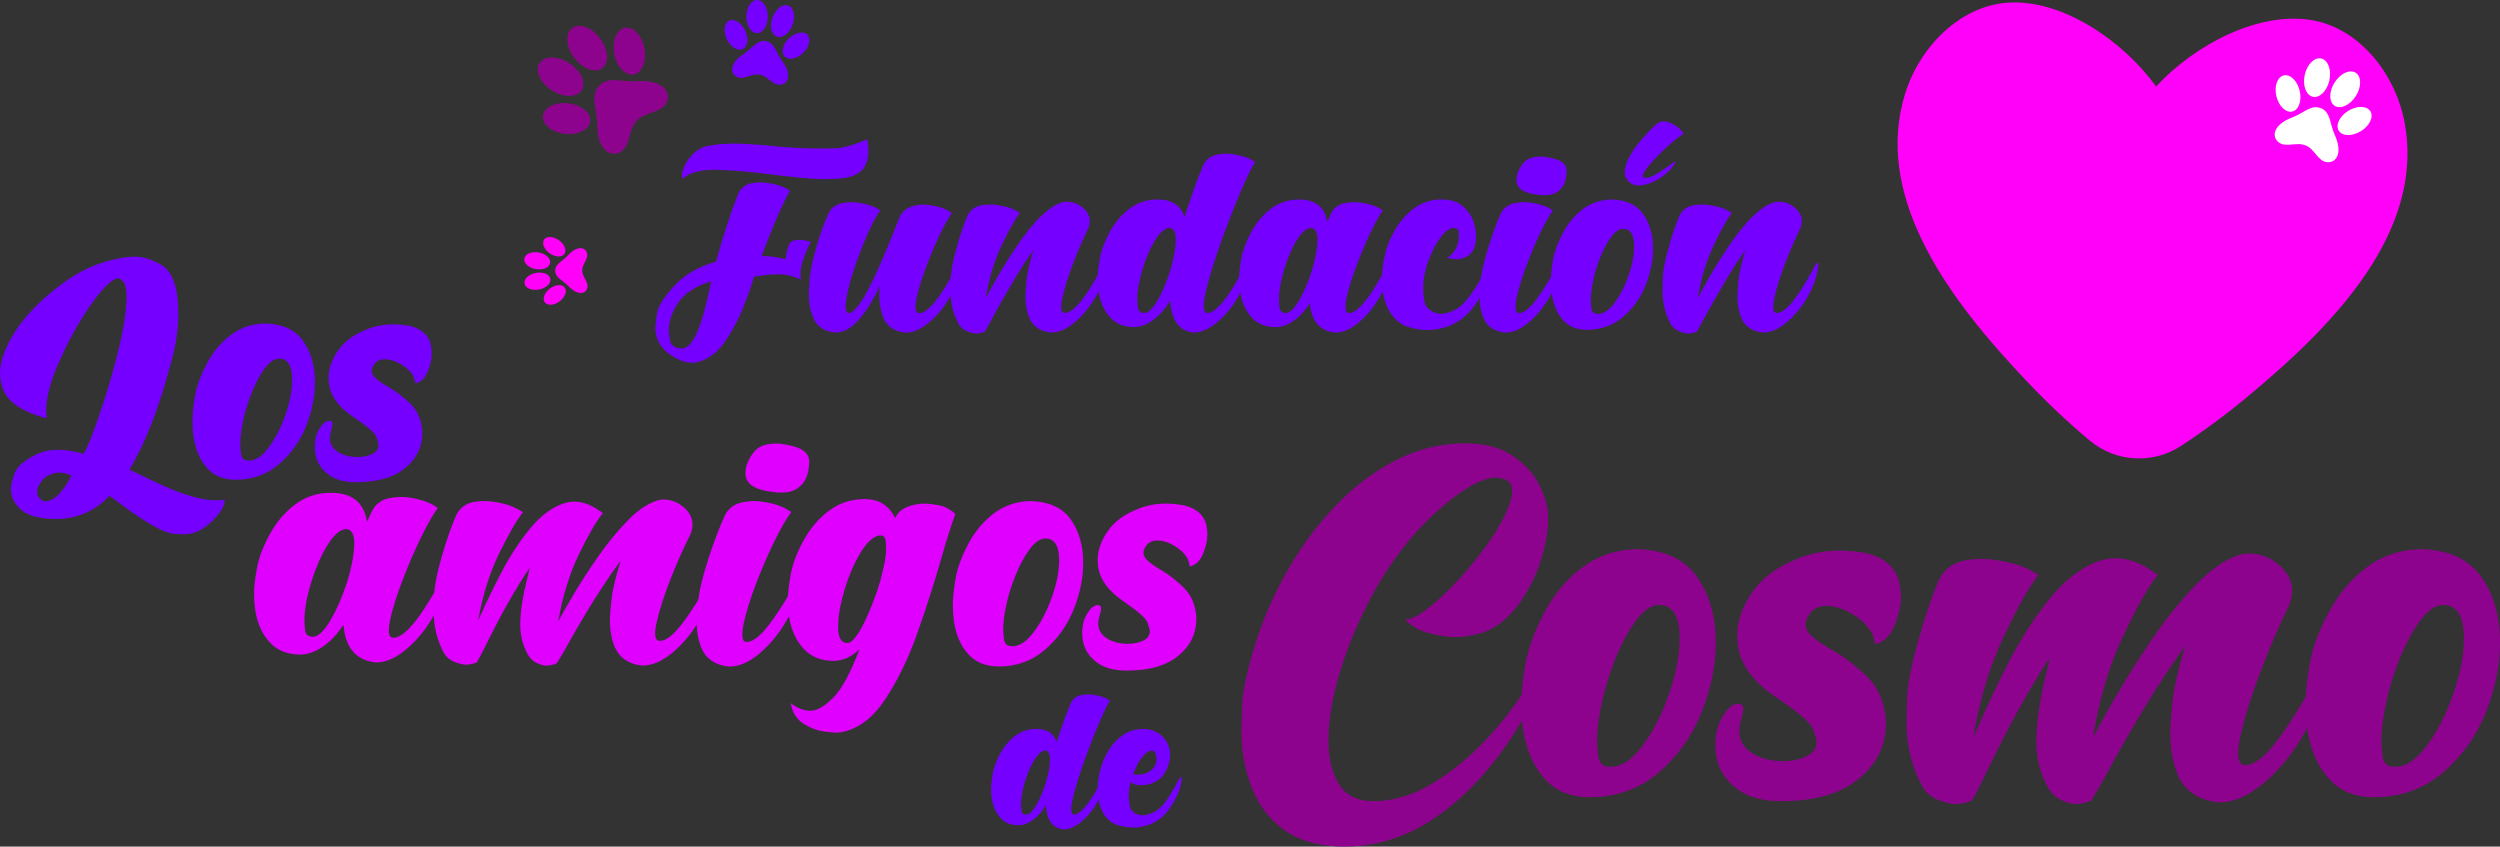 <?xml version="1.0" encoding="UTF-8"?>
<svg xmlns="http://www.w3.org/2000/svg" id="Capa_2" data-name="Capa 2" viewBox="0 0 543.6 184.09">
  <rect x="0" y="0" width="543.6" height="184.09" fill="#333333" stroke="none"/>
  <defs>
    <style>
      .cls-1 {
        fill: #fff;
      }

      .cls-2 {
        fill: #7600ff;
      }

      .cls-3 {
        fill: #8d038e;
      }

      .cls-4 {
        isolation: isolate;
      }

      .cls-5 {
        fill: #df00ff;
      }

      .cls-6 {
        fill: #ff00f9;
      }
    </style>
  </defs>
  <g id="Capa_2-2" data-name="Capa 2">
    <g>
      <g>
        <path class="cls-6" d="M440.82,83.02c4.3,4.54,8.85,8.82,13.61,12.81,.01,0,.02,.02,.03,.02,5.6,4.65,13.61,5.12,19.72,1.15,.01,0,.02-.01,.03-.02,5.2-3.41,10.21-7.13,15-11.15,8.93-7.46,19.55-17.1,26.58-28.34,5.8-9.28,9.15-19.65,7.08-30.78-1.99-10.67-9.76-20.39-19.86-22.27-11.68-2.18-25.87,5.31-34.18,14.37-7.21-9.97-20.43-19.04-32.28-18.23-10.25,.7-19.09,9.46-22.31,19.82-3.35,10.81-1.23,21.5,3.47,31.39,5.68,11.98,15.11,22.78,23.11,31.23h0Z"></path>
        <g>
          <path class="cls-1" d="M504.66,23.53c-2.21-.85-3.57,.99-6.32,2.04-4.04,1.54-4.46,4.14-2.88,5.37,1.58,1.23,3.92-.15,5.84,.68,0,0,.01,0,.02,0h.02c1.95,.77,2.63,3.4,4.62,3.64,1.98,.24,3.52-1.9,1.75-5.84-1.21-2.69-.87-4.94-3.03-5.91h0Z"></path>
          <path class="cls-1" d="M500.04,19.71c.52,2.17-.19,4.2-1.58,4.54-1.4,.34-2.96-1.15-3.48-3.31-.52-2.17,.19-4.2,1.58-4.54,1.4-.34,2.96,1.15,3.48,3.31Z"></path>
          <path class="cls-1" d="M510.62,24.09c-1.9,1.16-2.83,3.1-2.08,4.33,.75,1.23,2.9,1.27,4.8,.11,1.9-1.16,2.83-3.1,2.08-4.33-.75-1.23-2.9-1.27-4.8-.11Z"></path>
          <path class="cls-1" d="M506.5,17.47c-.51,2.3-2.11,3.9-3.59,3.57-1.48-.32-2.27-2.45-1.77-4.75,.51-2.3,2.11-3.9,3.59-3.57,1.48,.32,2.27,2.45,1.77,4.75Z"></path>
          <path class="cls-1" d="M507.63,17.94c-1.26,1.98-1.25,4.25,.02,5.07,1.28,.81,3.34-.13,4.6-2.12,1.26-1.98,1.25-4.25-.02-5.07-1.28-.81-3.34,.13-4.6,2.12Z"></path>
        </g>
      </g>
      <g class="cls-4">
        <path class="cls-2" d="M40,116.17c-.1,0-.76-.02-1.98-.07-1.22-.05-3-.77-5.34-2.15-2.33-1.39-4.58-2.91-6.73-4.58l-2.15-1.57c-3.2,3.36-7.07,5.04-11.6,5.04-3.95,0-6.67-.85-8.18-2.55-1.11-1.21-1.66-2.53-1.66-3.96,0-.69,.25-1.79,.76-3.3,.51-1.52,2.11-2.93,4.82-4.24,1.37-.65,2.94-.98,4.7-.98s3.56,.29,5.58,.88c.78-1.4,1.86-4.07,3.23-8,1.37-3.93,2.66-8.22,3.87-12.85,1.47-5.61,2.2-10.07,2.2-13.37,0-2.45-.62-3.77-1.86-3.96-1.37,.16-3.38,2.14-6.02,5.92s-4.99,8.06-7.05,12.83c-1.7,3.95-2.55,7.31-2.55,10.08,0,.56,.03,1.09,.1,1.62-5.48-1.44-8.7-3.7-9.64-6.8-.33-1.01-.49-2.04-.49-3.08,0-2.19,.85-4.78,2.55-7.78,1.7-3,4.27-6,7.71-9.01,3.44-3,6.81-5.17,10.11-6.51,3.52-1.31,6.51-1.96,8.96-1.96,1.86,0,3.82,.62,5.87,1.86,2.38,1.5,3.57,5.01,3.57,10.53,0,3.39-.54,6.97-1.62,10.72-2.51,9.59-5.52,17.33-9.01,23.2l3.82,1.81c6.43,3.23,11.42,4.85,14.98,4.85,.62,0,1.26-.03,1.91-.1,0,1.24-.82,2.68-2.45,4.31-2.02,2.12-4.16,3.18-6.41,3.18Zm-29.96-7.15c.33,0,.82-.17,1.47-.51,.65-.34,1.39-1.06,2.2-2.15,.82-1.09,1.42-2.08,1.81-2.96-.98-.42-1.88-.64-2.69-.64-.59,0-1.33,.2-2.23,.59-.9,.39-1.61,1.11-2.13,2.15-.26,.52-.39,1-.39,1.42,0,.49,.15,.93,.44,1.32,.46,.52,.96,.78,1.52,.78Z"></path>
        <path class="cls-2" d="M51.3,104.32c-2.61,0-4.67-.82-6.17-2.45-2.19-2.38-3.28-5.81-3.28-10.28,0-1.34,.17-3.08,.51-5.24,.34-2.15,1.18-4.52,2.52-7.1,1.34-2.58,3.07-4.68,5.19-6.32,2.12-1.63,4.58-2.5,7.39-2.59,3.65,.03,6.38,1.17,8.18,3.43,1.89,2.48,2.84,5.6,2.84,9.35,0,3.1-.64,6.27-1.91,9.5-1.27,3.23-3.21,5.98-5.83,8.25-2.61,2.27-5.76,3.42-9.45,3.45Zm2.79-4.16c1.34,0,2.64-.77,3.92-2.33,1.27-1.55,2.38-3.45,3.33-5.7,1.47-3.56,2.2-6.74,2.2-9.55,0-3.07-.95-4.6-2.84-4.6-1.11,0-2.24,.82-3.38,2.45-1.04,1.5-1.98,3.34-2.81,5.51-.83,2.17-1.44,4.35-1.84,6.54-.29,1.57-.44,2.94-.44,4.11,0,.46,.06,1.17,.17,2.13,.11,.96,.68,1.44,1.69,1.44Z"></path>
        <path class="cls-2" d="M77.45,104.86c-2.45,0-4.41-.52-5.87-1.57-2.09-1.47-3.13-3.51-3.13-6.12,0-1.92,.54-3.52,1.62-4.8,.46-.55,.96-.85,1.52-.88,.46,.03,.69,.23,.69,.59,0,.39-.08,.87-.25,1.42-.2,.72-.29,1.32-.29,1.81,0,1.14,.52,2.09,1.57,2.84,1.21,.82,2.68,1.22,4.41,1.22,1.4,0,2.58-.28,3.52-.83,.72-.42,1.08-1.01,1.08-1.76,0-.36-.17-.97-.51-1.84-.34-.86-2.02-2.3-5.02-4.31-3-2.01-4.73-4.27-5.19-6.78-.1-.59-.15-1.16-.15-1.71,0-1.89,.66-3.83,1.98-5.8s3.4-3.53,6.24-4.68c1.79-.75,3.74-1.13,5.83-1.13,1.21,0,2.48,.13,3.82,.39,2.38,.65,3.82,1.94,4.31,3.87,.16,.72,.24,1.44,.24,2.15,0,1.14-.29,2.43-.88,3.87-.59,1.44-1.49,2.28-2.69,2.55-.07-1.27-.77-2.43-2.1-3.48-1.53-1.17-3.07-1.76-4.6-1.76-1.34,0-2.25,.7-2.74,2.1l-.05,.34c0,.62,.32,1.21,.95,1.76s1.53,1.16,2.67,1.81c1.66,.95,3.26,2.16,4.8,3.65,1.53,1.49,2.4,3.5,2.59,6.05v.34c0,3.04-1.24,5.57-3.72,7.61-2.48,2.04-6.02,3.06-10.62,3.06Z"></path>
      </g>
      <g class="cls-4">
        <path class="cls-5" d="M81.76,144.03h-.21c-4.18-.5-6.47-3.23-6.86-8.19-1.38,2.1-2.9,3.71-4.58,4.83-1.67,1.12-3.31,1.67-4.9,1.66-2.8-.03-4.99-.92-6.56-2.67-2.33-2.52-3.46-6.14-3.4-10.84,.02-1.35,.23-3.14,.64-5.37,.41-2.23,1.34-4.67,2.79-7.32,1.45-2.65,3.31-4.82,5.58-6.5,2.27-1.69,4.88-2.51,7.82-2.48,4.54,.05,7.11,2.16,7.72,6.32l1.07-2.32c.78-1.55,2.07-2.5,3.88-2.86,.87-.16,1.75-.24,2.65-.23,.97,.01,2.2,.19,3.68,.54,1.48,.35,2.86,.96,4.13,1.84-1.06,1.41-2.29,3.57-3.71,6.5s-2.75,6.03-4.01,9.3c-1.25,3.28-2.13,6.1-2.65,8.49-.19,.93-.28,1.69-.29,2.28-.01,1.11,.29,1.67,.92,1.67,2.01,.02,4.69-2.75,8.04-8.32,1.55-2.54,2.53-4.21,2.92-5,.18-.28,.32-.41,.42-.41,.17,0,.26,.19,.25,.57-.28,2.84-1.25,5.7-2.93,8.59-1.68,2.89-3.66,5.27-5.93,7.15-2.27,1.88-4.43,2.8-6.47,2.78Zm-13.7-5.56c1.18-.09,2.45-1.29,3.81-3.62,1.36-2.32,2.54-5.03,3.55-8.14,1.04-3.31,1.58-6.16,1.61-8.55,.02-2.01-.59-3.05-1.83-3.14-1.14,.16-2.27,1.02-3.38,2.58-1.11,1.56-2.12,3.5-3.03,5.81-.91,2.31-1.6,4.6-2.08,6.88-.33,1.66-.5,3.13-.52,4.41,0,.49,.04,1.23,.13,2.24,.09,1.01,.67,1.51,1.75,1.53Z"></path>
        <path class="cls-5" d="M118.78,144.73c-.59,0-1.3-.2-2.12-.6-.83-.39-1.46-1-1.9-1.84-1.12-2.02-1.66-4.23-1.64-6.62,.03-2.84,.59-6.35,1.68-10.52,.14-.55,.27-1.12,.38-1.71-3,4.43-6.13,9.95-9.39,16.56-.96,1.96-1.67,3.3-2.12,4.03-.8,.34-1.6,.5-2.4,.49-.62,0-1.44-.21-2.43-.6-1-.39-1.75-1.01-2.26-1.84-1.56-2.82-2.32-6-2.28-9.53,0-.24,.04-1.36,.12-3.35,.08-1.99,.64-4.77,1.68-8.34s2.08-6.53,3.12-8.87c.78-1.58,2.07-2.54,3.88-2.86,.8-.13,1.61-.19,2.44-.18,1.07,.01,2.39,.2,3.94,.57,1.55,.37,2.97,.99,4.24,1.87-1.3,1.58-3.01,4.52-5.12,8.82-2.11,4.3-3.65,9.19-4.61,14.64l.59-1.24c1.14-2.58,2.59-5.59,4.37-9.01,1.77-3.42,3.81-6.57,6.11-9.43,2.3-2.86,4.79-4.77,7.47-5.7,.8-.27,1.61-.4,2.45-.39,1.97,.02,4.01,.86,6.1,2.51-1.33,1.58-3.05,4.52-5.14,8.82-2.09,4.3-3.61,9.19-4.54,14.64l.16-.26c.43-.83,1.39-2.52,2.89-5.08,1.5-2.56,3.33-5.4,5.48-8.51,2.15-3.11,4.41-5.85,6.77-8.23,2.37-2.38,4.64-3.81,6.83-4.31l.83-.04c1.77,.02,3.33,.7,4.7,2.03,1.03,1.05,1.53,2.2,1.52,3.45,0,.66-.15,1.35-.44,2.07-1.49,2.92-2.92,6.14-4.29,9.63-1.38,3.5-2.37,6.56-2.99,9.18-.26,1.07-.39,1.95-.4,2.64-.01,1.14,.31,1.72,.97,1.73,1.04,.01,2.24-.72,3.61-2.19,1.9-2.12,4.19-5.54,6.87-10.25,.39-.86,.69-1.29,.9-1.29,.17,0,.26,.19,.25,.57-.28,2.84-1.25,5.7-2.93,8.59-1.68,2.89-3.66,5.27-5.93,7.15-2.27,1.88-4.43,2.8-6.47,2.78h-.21c-2.87-.35-4.81-1.67-5.82-3.97-.74-1.74-1.1-3.81-1.07-6.19,0-.73,.12-2.13,.34-4.2,.21-2.08,.88-4.89,2-8.44-3.69,4.98-7.72,11.39-12.07,19.23-.85,1.48-1.47,2.51-1.85,3.09-.8,.34-1.55,.5-2.24,.49Z"></path>
        <path class="cls-5" d="M158.62,144.94h-.21c-2.94-.35-4.9-1.69-5.87-4.02-.74-1.77-1.1-3.82-1.07-6.14,0-.83,.14-2.32,.39-4.46,.25-2.14,.95-5.01,2.1-8.6,1.15-3.59,2.37-6.81,3.65-9.67,.81-1.55,2.12-2.5,3.93-2.86,.87-.16,1.75-.24,2.65-.23,.97,.01,2.21,.19,3.71,.54,1.5,.35,2.89,.96,4.16,1.84-1.06,1.41-2.3,3.57-3.74,6.5-1.44,2.93-2.77,6.03-4.01,9.3-1.23,3.28-2.11,6.1-2.62,8.49-.19,.93-.28,1.69-.29,2.28-.01,1.11,.29,1.67,.92,1.67,1.04,.01,2.24-.72,3.61-2.19,1.89-2.12,4.19-5.54,6.87-10.25,.43-.86,.72-1.29,.9-1.29,.14,0,.22,.19,.25,.57-.28,2.84-1.26,5.7-2.96,8.59-1.7,2.89-3.67,5.27-5.93,7.15-2.26,1.88-4.41,2.8-6.45,2.78Zm11.1-37.83c-.59,0-1.25-.07-1.97-.18-3.8-.46-5.69-1.82-5.66-4.07,.02-1.49,.62-3,1.82-4.55,.98-1.27,2.62-1.89,4.9-1.86h.67c2.66,.35,4.46,.91,5.38,1.68,.75,.6,1.13,1.4,1.11,2.4l-.06,.73c-.2,2.56-1.23,4.31-3.07,5.26-.77,.41-1.81,.6-3.12,.59Z"></path>
        <path class="cls-5" d="M181.71,159.29c-.59,0-1.51-.1-2.78-.27-1.26-.17-2.65-.71-4.16-1.63-1.51-.92-2.46-2.42-2.85-4.5,1.48,1.09,2.87,1.64,4.19,1.66,1.49,.02,3.18-.93,5.07-2.85,1.89-1.92,3.79-5.41,5.68-10.48-1.82,1.67-3.7,2.5-5.64,2.48-2.77-.03-4.94-.92-6.51-2.67-2.32-2.55-3.46-6.12-3.4-10.69,.02-1.42,.23-3.25,.64-5.5,.41-2.25,1.34-4.69,2.79-7.34,1.45-2.65,3.31-4.82,5.58-6.5,2.27-1.69,4.89-2.51,7.87-2.48,2.98,.04,5.12,1.41,6.44,4.13,.64-1.34,1.79-2.25,3.46-2.71,1.01-.3,2.05-.44,3.12-.43,.69,0,1.67,.12,2.93,.35,1.26,.22,2.46,.86,3.59,1.91-.93,2.52-1.96,5.76-3.08,9.73-1.45,5.07-3.16,10.43-5.15,16.07-1.99,5.64-4.37,10.52-7.13,14.64-2.77,4.12-6.02,6.47-9.77,7.05-.21,.03-.5,.05-.88,.04Zm2.46-19.45c1,.01,2.21-1.38,3.61-4.19,1.4-2.81,2.61-5.9,3.62-9.28l.98-4.09c.19-1.14,.29-2.16,.3-3.06,0-.42-.03-.99-.11-1.71-.08-.73-.5-1.1-1.26-1.11-1.42,.22-2.83,1.51-4.23,3.84-1.4,2.34-2.54,5-3.44,7.98-.9,2.99-1.36,5.58-1.39,7.8v.26c-.03,2.29,.61,3.47,1.93,3.55Z"></path>
        <path class="cls-5" d="M217.05,144.91c-2.77-.03-4.94-.92-6.51-2.67-2.29-2.55-3.41-6.2-3.35-10.95,.02-1.42,.22-3.27,.61-5.55,.39-2.28,1.31-4.78,2.76-7.5,1.45-2.72,3.31-4.93,5.58-6.63s4.9-2.59,7.87-2.66c3.88,.08,6.75,1.33,8.63,3.74,1.98,2.66,2.94,5.97,2.89,9.96-.04,3.29-.75,6.64-2.15,10.05-1.39,3.41-3.49,6.31-6.28,8.68-2.8,2.38-6.15,3.56-10.07,3.54Zm3.01-4.38c1.42,.02,2.81-.79,4.18-2.42,1.37-1.63,2.57-3.63,3.6-6.01,1.6-3.75,2.42-7.12,2.46-10.1,.04-3.25-.95-4.89-2.95-4.92-1.18-.01-2.38,.84-3.61,2.55-1.13,1.58-2.15,3.52-3.06,5.81-.91,2.29-1.59,4.6-2.03,6.91-.33,1.66-.5,3.11-.52,4.36,0,.49,.05,1.24,.16,2.26,.11,1.02,.7,1.54,1.77,1.55Z"></path>
        <path class="cls-5" d="M244.77,145.81c-2.6-.03-4.67-.61-6.21-1.73-2.2-1.58-3.28-3.76-3.25-6.53,.02-2.04,.62-3.73,1.77-5.07,.49-.58,1.03-.89,1.62-.92,.48,.04,.72,.25,.72,.63,0,.42-.1,.92-.28,1.5-.22,.76-.33,1.4-.33,1.92-.01,1.21,.53,2.22,1.63,3.03,1.27,.88,2.82,1.33,4.66,1.35,1.49,.02,2.74-.26,3.75-.84,.77-.44,1.16-1.06,1.17-1.86,0-.38-.17-1.03-.52-1.95-.35-.92-2.11-2.47-5.27-4.63-3.16-2.17-4.97-4.59-5.42-7.26-.1-.62-.14-1.23-.13-1.82,.02-2.01,.75-4.05,2.18-6.13,1.43-2.08,3.65-3.7,6.68-4.88,1.91-.77,3.98-1.15,6.19-1.12,1.28,.02,2.63,.17,4.05,.46,2.52,.72,4.03,2.11,4.52,4.16,.16,.76,.24,1.53,.23,2.29-.01,1.21-.34,2.57-.98,4.09-.64,1.52-1.6,2.4-2.89,2.67-.05-1.35-.78-2.59-2.19-3.71-1.61-1.27-3.23-1.91-4.86-1.93-1.42-.02-2.4,.72-2.93,2.2l-.06,.36c0,.66,.32,1.29,.99,1.88,.67,.6,1.6,1.25,2.81,1.95,1.75,1.03,3.44,2.33,5.04,3.93,1.61,1.6,2.5,3.74,2.68,6.45v.36c-.04,3.22-1.39,5.9-4.05,8.03-2.66,2.13-6.43,3.17-11.31,3.11Z"></path>
      </g>
      <g class="cls-4">
        <path class="cls-2" d="M231.35,180.34h-.12c-2.36-.27-3.64-2.01-3.82-5.24-.84,1.4-1.79,2.47-2.85,3.22-1.06,.75-2.08,1.12-3.07,1.12-1.64,0-2.94-.51-3.88-1.54-1.4-1.5-2.1-3.61-2.1-6.32,0-.84,.11-1.93,.34-3.27,.23-1.34,.76-2.79,1.6-4.38,.84-1.58,1.93-2.88,3.27-3.9s2.89-1.53,4.65-1.53c2.34,0,3.8,.97,4.38,2.9,1.29-3.94,2.33-6.79,3.11-8.54,.43-.92,1.18-1.5,2.25-1.73,.49-.1,.99-.15,1.48-.15,.62,0,1.38,.1,2.28,.31,.9,.21,1.74,.55,2.5,1.05-.49,.68-1.27,2.26-2.34,4.76-1.07,2.5-2.15,5.26-3.24,8.29-1.09,3.03-1.91,5.69-2.47,7.97-.27,1.11-.4,1.98-.4,2.62,0,.76,.2,1.14,.59,1.14,1.13,0,2.61-1.51,4.44-4.53,.92-1.5,1.58-2.65,1.97-3.45,.1-.17,.18-.25,.25-.25,.1,0,.17,.11,.19,.34-.17,1.68-.74,3.39-1.71,5.12s-2.13,3.15-3.47,4.28c-1.34,1.13-2.61,1.7-3.82,1.7Zm-8.17-3.21c.7-.06,1.44-.79,2.22-2.17,.78-1.39,1.46-3,2.03-4.85,.6-1.97,.89-3.67,.89-5.08,0-1.19-.37-1.81-1.11-1.85-.66,.1-1.31,.62-1.97,1.56-.66,.94-1.25,2.09-1.77,3.47-.52,1.38-.92,2.74-1.19,4.1-.19,.92-.28,1.76-.28,2.5,0,.33,.04,.8,.11,1.42,.07,.62,.43,.92,1.06,.92Z"></path>
        <path class="cls-2" d="M246.32,179.94c-.9,0-1.98-.17-3.22-.51-1.24-.34-2.31-1.21-3.19-2.6-.82-1.44-1.23-3.18-1.23-5.24,0-1.19,.17-2.51,.51-3.96,.34-1.45,.93-2.88,1.77-4.3,.84-1.42,1.9-2.57,3.17-3.47,1.27-.89,2.73-1.34,4.38-1.34,1.44,0,2.63,.35,3.59,1.05s1.62,1.58,1.99,2.65c.23,.64,.34,1.28,.34,1.94,0,.45-.05,.91-.15,1.39-.54,2.05-1.42,3.45-2.65,4.19-1.11,.66-2.19,.99-3.24,.99-.1,0-.47-.02-1.11-.06-.64-.04-1.11-.27-1.42-.68-.29,1.11-.43,2.15-.43,3.11,0,.49,.08,1.2,.23,2.13s.84,1.58,2.05,1.97c.21,.06,.43,.09,.68,.09,.59,0,1.36-.2,2.29-.58,.93-.39,1.85-1.18,2.76-2.37,1.13-1.68,2.01-3.14,2.65-4.38,.21-.35,.36-.61,.46-.79,.1-.17,.18-.26,.25-.26,.1,0,.15,.11,.15,.34-.14,1.66-.7,3.33-1.66,4.99-.7,1.25-1.51,2.33-2.43,3.24-1.17,1.09-2.6,1.83-4.28,2.22-.76,.17-1.51,.25-2.25,.25Zm.8-11.49c1.17,0,2.12-.24,2.83-.71,1.03-.64,1.54-1.56,1.54-2.77,0-.33-.08-.7-.23-1.12-.15-.42-.45-.64-.88-.66-.6,.08-1.21,.49-1.85,1.23s-1.2,1.68-1.69,2.83c-.18,.37-.34,.76-.46,1.17l.74,.03Z"></path>
      </g>
      <g class="cls-4">
        <path class="cls-3" d="M292.55,184.09c-5.54,0-10.01-1.23-13.41-3.69-3.39-2.46-5.82-5.79-7.27-9.99-1.3-3.52-1.94-7.43-1.94-11.74,0-.72,.06-2.59,.19-5.6,.13-3,1.05-7.27,2.76-12.79s4.04-10.88,7-16.09c2.95-5.21,6.41-9.9,10.38-14.07,3.96-4.17,8.34-7.5,13.14-9.99,4.79-2.49,9.86-3.73,15.2-3.73,4.09,0,7.43,.84,10.03,2.53,2.59,1.68,4.53,3.69,5.83,6.02,1.45,2.64,2.18,5.26,2.18,7.85s-.48,5.35-1.44,8.59-2.5,6.41-4.62,9.52c-2.54,3.58-5.47,5.86-8.78,6.84-1.87,.52-3.68,.78-5.44,.78-1.4,0-3.17-.26-5.32-.78-2.15-.52-3.98-1.5-5.48-2.95,1.87-.21,4.49-1.89,7.89-5.05,3.39-3.16,6.59-6.8,9.6-10.92,3-4.12,4.87-7.68,5.6-10.69,.1-.52,.16-.98,.16-1.4,0-1.92-1.27-2.88-3.81-2.88h-.31c-3.26,.42-7.5,3.01-12.71,7.77-5.21,4.77-9.81,10.8-13.8,18.11-2.9,5.54-5.16,10.93-6.76,16.17-1.71,5.65-2.56,10.68-2.56,15.08,0,3.89,.76,7.06,2.29,9.52,1.53,2.46,4.03,3.69,7.5,3.69,4.46,0,8.89-1.37,13.29-4.12,4.4-2.75,8.43-6.15,12.09-10.22,3.65-4.07,6.7-8.2,9.13-12.4,.67-1.24,1.37-1.87,2.1-1.87,.41,.1,.62,.39,.62,.86,0,.42-.16,.96-.47,1.63-4.35,9.38-9.38,16.94-15.08,22.7-8.6,8.86-17.85,13.29-27.75,13.29Z"></path>
        <path class="cls-3" d="M345.79,173.36c-4.15,0-7.41-1.29-9.79-3.89-3.47-3.78-5.21-9.22-5.21-16.32,0-2.12,.27-4.9,.82-8.32s1.88-7.18,4-11.27c2.12-4.09,4.87-7.44,8.24-10.03,3.37-2.59,7.28-3.96,11.74-4.12,5.8,.05,10.13,1.87,12.98,5.44,3,3.94,4.51,8.89,4.51,14.84,0,4.92-1.01,9.95-3.03,15.08-2.02,5.13-5.1,9.5-9.25,13.1s-9.15,5.43-15,5.48Zm4.43-6.61c2.12,0,4.2-1.23,6.22-3.69,2.02-2.46,3.78-5.48,5.29-9.05,2.33-5.65,3.5-10.7,3.5-15.16,0-4.87-1.5-7.31-4.51-7.31-1.76,0-3.55,1.3-5.36,3.89-1.66,2.38-3.15,5.3-4.47,8.74-1.32,3.45-2.29,6.91-2.92,10.38-.47,2.49-.7,4.66-.7,6.53,0,.73,.09,1.85,.27,3.38,.18,1.53,1.08,2.29,2.68,2.29Z"></path>
        <path class="cls-3" d="M387.3,174.21c-3.89,0-7-.83-9.33-2.49-3.32-2.33-4.97-5.57-4.97-9.71,0-3.06,.85-5.6,2.56-7.62,.73-.88,1.53-1.35,2.41-1.4,.72,.05,1.09,.36,1.09,.93,0,.62-.13,1.37-.39,2.25-.31,1.14-.47,2.1-.47,2.88,0,1.81,.83,3.32,2.49,4.51,1.92,1.3,4.25,1.94,7,1.94,2.23,0,4.09-.44,5.6-1.32,1.14-.67,1.71-1.61,1.71-2.8,0-.57-.27-1.54-.82-2.92-.54-1.37-3.2-3.65-7.97-6.84-4.77-3.19-7.51-6.77-8.24-10.76-.16-.93-.23-1.84-.23-2.72,0-3,1.05-6.07,3.15-9.21,2.1-3.13,5.4-5.61,9.91-7.42,2.85-1.19,5.93-1.79,9.25-1.79,1.92,0,3.94,.21,6.06,.62,3.78,1.04,6.06,3.08,6.84,6.14,.26,1.14,.39,2.28,.39,3.42,0,1.81-.47,3.86-1.4,6.14s-2.36,3.63-4.28,4.04c-.1-2.02-1.22-3.86-3.34-5.52-2.44-1.87-4.87-2.8-7.31-2.8-2.12,0-3.58,1.12-4.35,3.34l-.08,.54c0,.98,.5,1.92,1.52,2.8,1.01,.88,2.42,1.84,4.24,2.88,2.64,1.5,5.18,3.43,7.62,5.79,2.44,2.36,3.81,5.56,4.12,9.6v.54c0,4.82-1.97,8.85-5.91,12.09-3.94,3.24-9.56,4.86-16.87,4.86Z"></path>
        <path class="cls-3" d="M451.42,174.84c-.88,0-1.94-.29-3.19-.86-1.24-.57-2.2-1.48-2.88-2.72-1.71-3-2.56-6.3-2.56-9.87,0-4.25,.78-9.51,2.33-15.78,.21-.83,.39-1.68,.54-2.56-4.41,6.68-8.99,15-13.76,24.95-1.4,2.95-2.44,4.97-3.11,6.06-1.19,.52-2.38,.78-3.58,.78-.93,0-2.15-.29-3.65-.86-1.5-.57-2.64-1.48-3.42-2.72-2.38-4.2-3.58-8.94-3.58-14.22,0-.36,.04-2.03,.12-5.01,.08-2.98,.87-7.15,2.37-12.51,1.5-5.36,3-9.8,4.51-13.33,1.14-2.38,3.06-3.83,5.75-4.35,1.19-.21,2.41-.31,3.65-.31,1.61,0,3.58,.26,5.91,.78,2.33,.52,4.46,1.43,6.37,2.72-1.92,2.38-4.42,6.81-7.5,13.29-3.08,6.48-5.3,13.81-6.65,22l.85-1.87c1.66-3.89,3.78-8.41,6.37-13.56,2.59-5.16,5.58-9.9,8.98-14.22,3.39-4.33,7.09-7.21,11.08-8.67,1.19-.41,2.41-.62,3.65-.62,2.95,0,6.01,1.22,9.17,3.65-1.97,2.38-4.48,6.81-7.54,13.29-3.06,6.48-5.23,13.81-6.53,22l.23-.39c.62-1.24,2.03-3.8,4.24-7.66,2.2-3.86,4.88-8.13,8.04-12.82,3.16-4.69,6.49-8.83,9.99-12.44,3.5-3.6,6.88-5.79,10.14-6.57l1.24-.08c2.64,0,5,.99,7.07,2.95,1.55,1.55,2.33,3.26,2.33,5.13,0,.98-.21,2.02-.62,3.11-2.18,4.41-4.26,9.24-6.26,14.5-2,5.26-3.43,9.86-4.31,13.8-.36,1.61-.54,2.93-.54,3.96,0,1.71,.49,2.57,1.48,2.57,1.55,0,3.34-1.11,5.36-3.34,2.8-3.21,6.17-8.37,10.1-15.47,.57-1.29,1.01-1.94,1.32-1.94,.26,0,.39,.29,.39,.86-.36,4.25-1.78,8.55-4.24,12.9-2.46,4.35-5.38,7.95-8.74,10.8-3.37,2.85-6.58,4.27-9.64,4.27h-.31c-4.3-.47-7.23-2.41-8.78-5.83-1.14-2.59-1.71-5.67-1.71-9.25,0-1.09,.14-3.19,.43-6.3,.28-3.11,1.23-7.33,2.84-12.67-5.44,7.51-11.35,17.18-17.72,28.99-1.24,2.23-2.15,3.78-2.72,4.66-1.19,.52-2.31,.78-3.34,.78Z"></path>
        <path class="cls-3" d="M516.32,173.36c-4.15,0-7.41-1.29-9.79-3.89-3.47-3.78-5.21-9.22-5.21-16.32,0-2.12,.27-4.9,.82-8.32s1.88-7.18,4-11.27c2.12-4.09,4.87-7.44,8.24-10.03,3.37-2.59,7.28-3.96,11.74-4.12,5.8,.05,10.13,1.87,12.98,5.44,3,3.94,4.51,8.89,4.51,14.84,0,4.92-1.01,9.95-3.03,15.08s-5.1,9.5-9.25,13.1c-4.15,3.6-9.15,5.43-15,5.48Zm4.43-6.61c2.12,0,4.2-1.23,6.22-3.69,2.02-2.46,3.78-5.48,5.29-9.05,2.33-5.65,3.5-10.7,3.5-15.16,0-4.87-1.5-7.31-4.51-7.31-1.76,0-3.55,1.3-5.36,3.89-1.66,2.38-3.15,5.3-4.47,8.74-1.32,3.45-2.29,6.91-2.92,10.38-.47,2.49-.7,4.66-.7,6.53,0,.73,.09,1.85,.27,3.38,.18,1.53,1.07,2.29,2.68,2.29Z"></path>
      </g>
      <g>
        <g>
          <path class="cls-2" d="M150.5,78.88c-1.66,0-3.47-.75-5.43-2.25-1.72-1.44-2.57-3.26-2.57-5.43,0-.41,.12-1.4,.35-2.98,.23-1.58,1.5-3.61,3.8-6.09,2.3-2.48,5.32-4.22,9.05-5.23,1.53-5.61,3.13-10.53,4.82-14.75,.57-1.25,1.57-2.03,2.98-2.33,.63-.11,1.25-.16,1.88-.16,.84,0,1.87,.14,3.08,.41,1.21,.27,2.32,.74,3.33,1.39-.52,.79-1.36,2.51-2.53,5.15-1.17,2.64-2.38,5.67-3.64,9.07,1.33,.03,2.31,.1,2.94,.2,.63,.11,1.38,.27,2.25,.49,.22-1.63,.5-2.76,.86-3.39,.24-.41,.65-.65,1.23-.74,.3-.05,.6-.08,.9-.08,.82,0,1.65,.15,2.49,.45-.49,.9-1.04,2.17-1.63,3.8-.41,1.17-.61,2.25-.61,3.23,0,.41,.04,.8,.12,1.18-1.61-.79-3.28-1.18-5.03-1.18-1.33,0-3.06,.18-5.19,.53-.52,1.83-1.29,4.05-2.33,6.66-1.04,2.61-2.33,5.05-3.88,7.31-1.55,2.26-3.39,3.75-5.52,4.45-.55,.19-1.12,.29-1.72,.29Zm-2.04-3.11c1.88-.27,3.54-3.36,4.98-9.28,.79-3.24,1.18-5.01,1.18-5.31-3.49,1.04-5.95,2.71-7.4,5.03-1.2,1.96-1.8,3.8-1.8,5.52,0,.33,.09,1.08,.27,2.25,.18,1.17,1.1,1.77,2.76,1.8Zm31.13-36.81c-2.51,0-6.46-.34-11.85-1.02-4.28-.57-8.21-.91-11.81-1.02h-.57c-3.27,0-5.57,.65-6.91,1.96-.11-.22-.16-.48-.16-.78,0-.44,.16-1.06,.49-1.88,.33-.82,.93-1.69,1.82-2.62,.88-.93,1.93-1.54,3.13-1.84,1.8-.35,3.7-.53,5.72-.53,2.32,0,5.23,.18,8.74,.53,3.32,.35,6.62,.53,9.89,.53,.22,0,1.26,0,3.13-.02,1.87-.01,4.31-.67,7.33-1.98,.19,.87,.29,1.69,.29,2.45,0,1.47-.34,2.74-1.02,3.8-.84,1.17-2.29,1.89-4.33,2.17-1.17,.16-2.47,.24-3.88,.24Z"></path>
          <path class="cls-2" d="M197,72.31h-.16c-2.37-.25-3.95-1.31-4.74-3.19-.6-1.42-.9-3.06-.9-4.94,0-.65,.04-1.33,.12-2.04-1.28,2.83-2.76,5.24-4.43,7.21-1.68,1.98-3.43,2.96-5.25,2.96-2.32-.22-3.9-1.24-4.74-3.06-.68-1.5-1.02-3.28-1.02-5.35,0-.49,.05-1.53,.16-3.13,.11-1.59,.57-3.81,1.37-6.66,.8-2.85,1.71-5.4,2.72-7.66,.6-1.23,1.61-1.99,3.02-2.29,.68-.14,1.38-.2,2.08-.2,.76,0,1.73,.13,2.9,.39,1.17,.26,2.26,.73,3.27,1.41-.82,1.12-1.74,2.83-2.76,5.15-1.02,2.32-1.97,4.77-2.84,7.35-.87,2.59-1.46,4.82-1.76,6.7-.11,.65-.16,1.21-.16,1.68,0,.95,.23,1.43,.69,1.43,1.74,0,4.67-5.07,8.78-15.2,.38-.98,.67-1.67,.86-2.08,.49-1.33,.99-2.6,1.51-3.8,.87-1.66,2.59-2.49,5.15-2.49,.76,0,1.73,.13,2.9,.39,1.17,.26,2.25,.74,3.23,1.45-.82,1.09-1.76,2.77-2.82,5.05s-2.06,4.66-2.98,7.17c-.93,2.51-1.57,4.67-1.92,6.5-.14,.68-.2,1.24-.2,1.68,0,.9,.26,1.35,.78,1.35,1.5,0,3.46-2,5.88-6.01,1.23-1.99,2.1-3.51,2.61-4.58,.14-.22,.24-.33,.33-.33,.16,0,.25,.15,.25,.45-.22,2.23-.97,4.49-2.27,6.78-1.29,2.29-2.83,4.18-4.6,5.68-1.77,1.5-3.46,2.25-5.07,2.25Z"></path>
          <path class="cls-2" d="M212.32,72.51c-.52,0-1.16-.15-1.94-.45-.78-.3-1.38-.78-1.82-1.43-1.25-2.21-1.88-4.7-1.88-7.48,0-.19,.02-1.07,.06-2.64,.04-1.57,.46-3.76,1.25-6.58,.79-2.82,1.58-5.15,2.37-7.01,.6-1.25,1.61-2.02,3.02-2.29,.63-.11,1.27-.16,1.92-.16,.84,0,1.88,.14,3.11,.41,1.23,.27,2.34,.75,3.35,1.43-1.01,1.25-2.32,3.58-3.94,6.99-1.62,3.41-2.79,7.26-3.49,11.56l.12-.2c2.02-3.87,4.14-7.45,6.37-10.75,4-5.97,7.5-9.3,10.5-10.01l.69-.04c1.39,0,2.63,.52,3.72,1.55,.82,.79,1.23,1.67,1.23,2.66,0,.55-.12,1.1-.37,1.68-1.14,2.32-2.24,4.86-3.29,7.62-1.05,2.77-1.8,5.18-2.27,7.25-.19,.84-.29,1.54-.29,2.08,0,.9,.26,1.35,.78,1.35,1.58,0,3.66-2.21,6.25-6.62,1.2-2.02,1.95-3.34,2.25-3.96,.14-.22,.25-.33,.33-.33,.14,0,.2,.15,.2,.45-.19,2.23-.93,4.49-2.23,6.78-1.29,2.29-2.83,4.18-4.6,5.68-1.77,1.5-3.46,2.25-5.07,2.25h-.16c-2.26-.25-3.8-1.27-4.62-3.06-.6-1.36-.9-2.98-.9-4.86,0-.57,.08-1.67,.23-3.31,.15-1.63,.65-3.85,1.49-6.66-2.56,3.57-5.58,8.58-9.07,15.04-.68,1.28-1.17,2.17-1.47,2.66-.63,.27-1.24,.41-1.84,.41Z"></path>
          <path class="cls-2" d="M259.68,72.31h-.16c-3.13-.35-4.82-2.67-5.07-6.95-1.12,1.85-2.38,3.28-3.78,4.27-1.4,.99-2.76,1.49-4.07,1.49-2.18,0-3.9-.68-5.15-2.04-1.85-1.99-2.78-4.78-2.78-8.38,0-1.12,.15-2.56,.45-4.33,.3-1.77,1.01-3.7,2.12-5.8,1.12-2.1,2.56-3.82,4.33-5.17,1.77-1.35,3.83-2.02,6.17-2.02,3.11,0,5.04,1.28,5.8,3.84,1.72-5.23,3.09-9,4.13-11.32,.57-1.23,1.57-1.99,2.98-2.29,.65-.14,1.31-.2,1.96-.2,.82,0,1.82,.14,3.02,.41s2.3,.74,3.31,1.39c-.65,.9-1.69,3-3.11,6.31-1.42,3.31-2.85,6.97-4.29,10.99-1.44,4.02-2.53,7.54-3.27,10.56-.35,1.47-.53,2.63-.53,3.47,0,1.01,.26,1.51,.78,1.51,1.5,0,3.46-2,5.88-6.01,1.23-1.99,2.1-3.51,2.61-4.58,.14-.22,.25-.33,.33-.33,.14,0,.22,.15,.24,.45-.22,2.23-.97,4.49-2.27,6.78-1.29,2.29-2.83,4.18-4.6,5.68-1.77,1.5-3.46,2.25-5.07,2.25Zm-10.83-4.25c.93-.08,1.91-1.04,2.94-2.88,1.03-1.84,1.93-3.98,2.7-6.44,.79-2.62,1.18-4.86,1.18-6.74,0-1.58-.49-2.4-1.47-2.45-.87,.14-1.74,.82-2.62,2.06-.87,1.24-1.65,2.77-2.35,4.6-.69,1.83-1.22,3.64-1.57,5.43-.24,1.23-.37,2.33-.37,3.31,0,.44,.05,1.06,.14,1.88,.1,.82,.56,1.23,1.41,1.23Z"></path>
          <path class="cls-2" d="M290.44,72.31h-.16c-3.3-.35-5.12-2.48-5.48-6.37-1.06,1.66-2.25,2.94-3.55,3.84-1.31,.9-2.59,1.35-3.84,1.35-2.21,0-3.94-.68-5.19-2.04-1.85-1.96-2.78-4.79-2.78-8.5,0-1.06,.15-2.47,.45-4.23,.3-1.76,1.01-3.68,2.12-5.78,1.12-2.1,2.56-3.82,4.33-5.17s3.81-2.02,6.13-2.02c3.57,0,5.61,1.63,6.13,4.9l.82-1.84c.6-1.23,1.61-1.99,3.02-2.29,.68-.14,1.38-.2,2.08-.2,.76,0,1.73,.13,2.9,.39,1.17,.26,2.26,.73,3.27,1.41-.82,1.12-1.77,2.83-2.86,5.15-1.09,2.32-2.11,4.77-3.06,7.35-.95,2.59-1.62,4.82-2,6.7-.14,.74-.2,1.34-.2,1.8,0,.87,.24,1.31,.74,1.31,1.58,0,3.66-2.21,6.25-6.62,1.2-2.02,1.95-3.34,2.25-3.96,.14-.22,.24-.33,.33-.33,.14,0,.2,.15,.2,.45-.19,2.23-.93,4.49-2.23,6.78-1.29,2.29-2.83,4.18-4.6,5.68-1.77,1.5-3.46,2.25-5.07,2.25Zm-10.83-4.25c.93-.08,1.91-1.04,2.96-2.88,1.05-1.84,1.95-3.98,2.72-6.44,.79-2.62,1.18-4.86,1.18-6.74,0-1.58-.49-2.4-1.47-2.45-.9,.14-1.78,.82-2.63,2.06-.86,1.24-1.63,2.77-2.33,4.6-.69,1.83-1.22,3.64-1.57,5.43-.24,1.31-.37,2.47-.37,3.47,0,.38,.04,.97,.12,1.76,.08,.79,.54,1.19,1.39,1.19Z"></path>
          <path class="cls-2" d="M310.38,71.77c-1.17,0-2.55-.22-4.15-.67-1.59-.45-2.98-1.6-4.15-3.45-1.06-1.91-1.59-4.23-1.59-6.99,0-1.58,.22-3.32,.65-5.23,.44-1.91,1.22-3.8,2.35-5.68,1.13-1.88,2.53-3.41,4.21-4.6,1.68-1.19,3.6-1.78,5.78-1.78,1.91,0,3.44,.49,4.6,1.47,1.16,.98,1.95,2.18,2.39,3.6,.33,.95,.49,1.92,.49,2.9,0,2.37-.76,3.9-2.29,4.58-.63,.3-1.29,.45-2,.45-.63,0-1.28-.11-1.96-.33,.87-.49,1.54-1.25,2-2.29,.35-.84,.53-1.65,.53-2.41,0-.14-.02-.46-.06-.96-.04-.5-.43-.78-1.16-.84-1.09,.16-2.19,1.1-3.29,2.8-1.1,1.7-1.98,3.68-2.64,5.94-.44,1.61-.65,3.11-.65,4.49,0,.6,.09,1.51,.27,2.74,.18,1.23,1.1,2.1,2.76,2.62,.27,.08,.57,.12,.9,.12,.74,0,1.68-.26,2.82-.78,2.04-.93,4.36-3.91,6.95-8.95,.27-.46,.48-.81,.61-1.04,.14-.23,.24-.35,.33-.35,.14,0,.2,.15,.2,.45-.19,2.21-.93,4.41-2.21,6.62-.9,1.66-1.98,3.09-3.23,4.29-1.53,1.44-3.38,2.42-5.56,2.94-.98,.22-1.95,.33-2.9,.33Z"></path>
          <path class="cls-2" d="M327.42,72.31h-.16c-2.32-.25-3.87-1.28-4.66-3.11-.6-1.39-.9-3-.9-4.82,0-.65,.09-1.82,.27-3.51,.18-1.69,.7-3.95,1.57-6.78,.87-2.83,1.8-5.38,2.78-7.64,.63-1.23,1.65-1.99,3.06-2.29,.68-.14,1.38-.2,2.08-.2,.76,0,1.74,.13,2.92,.39,1.18,.26,2.28,.73,3.29,1.41-.82,1.12-1.78,2.83-2.88,5.15-1.1,2.32-2.12,4.77-3.06,7.35-.94,2.59-1.6,4.82-1.98,6.7-.14,.74-.2,1.34-.2,1.8,0,.87,.24,1.31,.74,1.31,.82,0,1.76-.59,2.82-1.76,1.47-1.69,3.24-4.4,5.31-8.13,.33-.68,.56-1.02,.69-1.02,.11,0,.18,.15,.2,.45-.19,2.23-.94,4.49-2.25,6.78s-2.84,4.18-4.6,5.68-3.44,2.25-5.05,2.25Zm8.38-29.87c-.46,0-.98-.04-1.55-.12-3-.33-4.5-1.38-4.5-3.15,0-1.17,.46-2.37,1.39-3.6,.76-1.01,2.04-1.51,3.84-1.51h.53c2.1,.25,3.51,.67,4.25,1.27,.6,.46,.9,1.09,.9,1.88l-.04,.57c-.14,2.02-.93,3.41-2.37,4.17-.6,.33-1.42,.49-2.45,.49Z"></path>
          <path class="cls-2" d="M345.11,71.73c-2.18,0-3.9-.68-5.15-2.04-1.83-1.99-2.74-4.85-2.74-8.58,0-1.12,.14-2.57,.43-4.37,.29-1.8,.99-3.77,2.1-5.92,1.12-2.15,2.56-3.91,4.33-5.27,1.77-1.36,3.83-2.08,6.17-2.17,3.05,.03,5.33,.98,6.82,2.86,1.58,2.07,2.37,4.67,2.37,7.8,0,2.59-.53,5.23-1.59,7.93-1.06,2.7-2.68,4.99-4.86,6.88-2.18,1.89-4.81,2.85-7.89,2.88Zm2.33-3.47c1.12,0,2.21-.65,3.27-1.94,1.06-1.29,1.99-2.88,2.78-4.76,1.23-2.97,1.84-5.62,1.84-7.97,0-2.56-.79-3.84-2.37-3.84-.93,0-1.87,.68-2.82,2.04-.87,1.25-1.66,2.79-2.35,4.6-.69,1.81-1.21,3.63-1.53,5.45-.24,1.31-.37,2.45-.37,3.43,0,.38,.05,.97,.14,1.78,.1,.8,.56,1.21,1.41,1.21Z"></path>
          <path class="cls-2" d="M367.14,72.51c-.52,0-1.16-.15-1.94-.45-.78-.3-1.38-.78-1.82-1.43-1.25-2.21-1.88-4.7-1.88-7.48,0-.19,.02-1.07,.06-2.64,.04-1.57,.46-3.76,1.25-6.58,.79-2.82,1.58-5.15,2.37-7.01,.6-1.25,1.61-2.02,3.02-2.29,.63-.11,1.27-.16,1.92-.16,.84,0,1.88,.14,3.11,.41,1.23,.27,2.34,.75,3.35,1.43-1.01,1.25-2.32,3.58-3.94,6.99-1.62,3.41-2.79,7.26-3.49,11.56l.12-.2c2.01-3.87,4.14-7.45,6.37-10.75,4-5.97,7.5-9.3,10.5-10.01l.69-.04c1.39,0,2.63,.52,3.72,1.55,.82,.79,1.23,1.67,1.23,2.66,0,.55-.12,1.1-.37,1.68-1.14,2.32-2.24,4.86-3.29,7.62-1.05,2.77-1.8,5.18-2.27,7.25-.19,.84-.29,1.54-.29,2.08,0,.9,.26,1.35,.78,1.35,1.58,0,3.66-2.21,6.25-6.62,1.2-2.02,1.95-3.34,2.25-3.96,.14-.22,.24-.33,.33-.33,.14,0,.2,.15,.2,.45-.19,2.23-.93,4.49-2.23,6.78s-2.83,4.18-4.6,5.68c-1.77,1.5-3.46,2.25-5.07,2.25h-.16c-2.26-.25-3.8-1.27-4.62-3.06-.6-1.36-.9-2.98-.9-4.86,0-.57,.08-1.67,.22-3.31s.65-3.85,1.49-6.66c-2.56,3.57-5.58,8.58-9.07,15.04-.68,1.28-1.17,2.17-1.47,2.66-.63,.27-1.24,.41-1.84,.41Z"></path>
        </g>
        <path class="cls-2" d="M355.01,40.09l-.08-.04c-1.1-.64-1.65-1.51-1.63-2.6,.01-.83,.22-1.7,.63-2.61,.15-.33,.45-.89,.92-1.7,.47-.81,1.24-1.82,2.31-3.04,1.07-1.22,2.1-2.29,3.1-3.2,.59-.47,1.27-.62,2.05-.46,.37,.08,.73,.21,1.09,.36,.38,.17,.84,.45,1.37,.85,.53,.4,.98,.88,1.33,1.44-.66,.38-1.52,1.02-2.59,1.93-1.07,.91-2.13,1.91-3.18,2.99-1.05,1.08-1.88,2.05-2.49,2.91-.23,.34-.4,.62-.51,.85-.2,.44-.17,.71,.07,.82,.41,.18,1.01,.1,1.8-.25,1.11-.51,2.61-1.47,4.48-2.88,.32-.27,.51-.39,.58-.36,.05,.02,.05,.11,0,.27-.6,1.07-1.48,2.04-2.64,2.89-1.17,.85-2.36,1.46-3.57,1.81-1.21,.36-2.22,.35-3.03,0Z"></path>
      </g>
      <g>
        <g>
          <path class="cls-6" d="M120.73,58.89c.06,1.59,1.55,1.94,2.91,3.36,2,2.08,3.72,1.67,4.06,.37s-1.12-2.38-1.1-3.78h0v-.03c-.04-1.4,1.4-2.51,1.03-3.8-.37-1.29-2.1-1.67-4.06,.45-1.34,1.45-2.82,1.83-2.85,3.42Z"></path>
          <path class="cls-6" d="M119.59,62.73c1.2-.89,2.64-.98,3.21-.21,.58,.77,.07,2.12-1.13,3.01-1.2,.89-2.64,.98-3.21,.21-.58-.77-.07-2.12,1.13-3.01Z"></path>
          <path class="cls-6" d="M119.51,55.07c1.22,.86,2.65,.94,3.21,.15,.56-.78,.03-2.12-1.19-2.99-1.22-.86-2.65-.94-3.21-.15s-.03,2.12,1.19,2.99Z"></path>
          <path class="cls-6" d="M116.52,59.34c1.55-.29,2.95,.28,3.14,1.28,.19,1-.91,2.04-2.46,2.33s-2.95-.28-3.14-1.28c-.19-1,.91-2.04,2.46-2.33Z"></path>
          <path class="cls-6" d="M116.51,58.52c1.55,.26,2.95-.34,3.11-1.34,.17-1-.96-2.02-2.5-2.29-1.55-.26-2.95,.34-3.11,1.34-.17,1,.96,2.02,2.5,2.29Z"></path>
        </g>
        <g>
          <path class="cls-3" d="M130.24,18.65c-2.01,2.28-.41,4.72-.39,8.49,.04,5.53,2.97,7.21,5.15,5.86s1.57-4.77,3.44-6.69c0,0,.01-.01,.01-.02v-.02c1.8-2,5.27-1.64,6.45-3.9,1.18-2.27-.7-5.07-6.22-4.72-3.76,.25-6.32-1.18-8.44,.99h0Z"></path>
          <path class="cls-3" d="M123.6,22.47c2.83,.34,4.95,2.1,4.72,3.93s-2.7,3.03-5.53,2.69c-2.83-.34-4.95-2.1-4.72-3.93,.22-1.83,2.7-3.03,5.53-2.69Z"></path>
          <path class="cls-3" d="M133.58,11.76c.55,2.8,2.45,4.79,4.25,4.44,1.81-.35,2.83-2.91,2.29-5.71-.55-2.8-2.45-4.79-4.25-4.44s-2.83,2.91-2.29,5.71Z"></path>
          <path class="cls-3" d="M123.8,13.73c2.53,1.63,3.73,4.27,2.67,5.91s-3.96,1.62-6.48,0c-2.53-1.63-3.73-4.27-2.67-5.91s3.96-1.62,6.48,0Z"></path>
          <path class="cls-3" d="M124.88,12.58c1.81,2.4,4.54,3.41,6.08,2.24,1.55-1.17,1.34-4.06-.47-6.47-1.81-2.4-4.54-3.41-6.08-2.24-1.55,1.17-1.34,4.06,.47,6.47Z"></path>
        </g>
        <g>
          <path class="cls-2" d="M166.52,8.94c-1.98-.3-2.77,1.46-4.86,2.83-3.06,2-2.95,4.23-1.42,4.96,1.53,.73,3.21-.84,4.95-.49h.03c1.75,.28,2.79,2.33,4.47,2.18,1.69-.15,2.57-2.21,.39-5.15-1.48-2-1.61-3.93-3.57-4.34h0Z"></path>
          <path class="cls-2" d="M162.02,6.62c.82,1.7,.6,3.51-.49,4.04-1.1,.53-2.65-.41-3.47-2.12-.82-1.7-.6-3.51,.49-4.04,1.1-.53,2.65,.41,3.47,2.12Z"></path>
          <path class="cls-2" d="M171.56,8.33c-1.36,1.31-1.79,3.08-.94,3.96s2.63,.53,3.99-.77c1.36-1.31,1.79-3.08,.94-3.96s-2.63-.53-3.99,.77Z"></path>
          <path class="cls-2" d="M166.95,3.61c0,1.99-1.04,3.6-2.33,3.6s-2.32-1.62-2.32-3.61,1.04-3.6,2.33-3.6,2.32,1.62,2.32,3.61Z"></path>
          <path class="cls-2" d="M167.98,3.79c-.69,1.87-.27,3.74,.94,4.18,1.2,.44,2.74-.71,3.42-2.58,.69-1.87,.27-3.74-.94-4.18-1.2-.44-2.74,.71-3.42,2.58Z"></path>
        </g>
      </g>
    </g>
  </g>
</svg>
